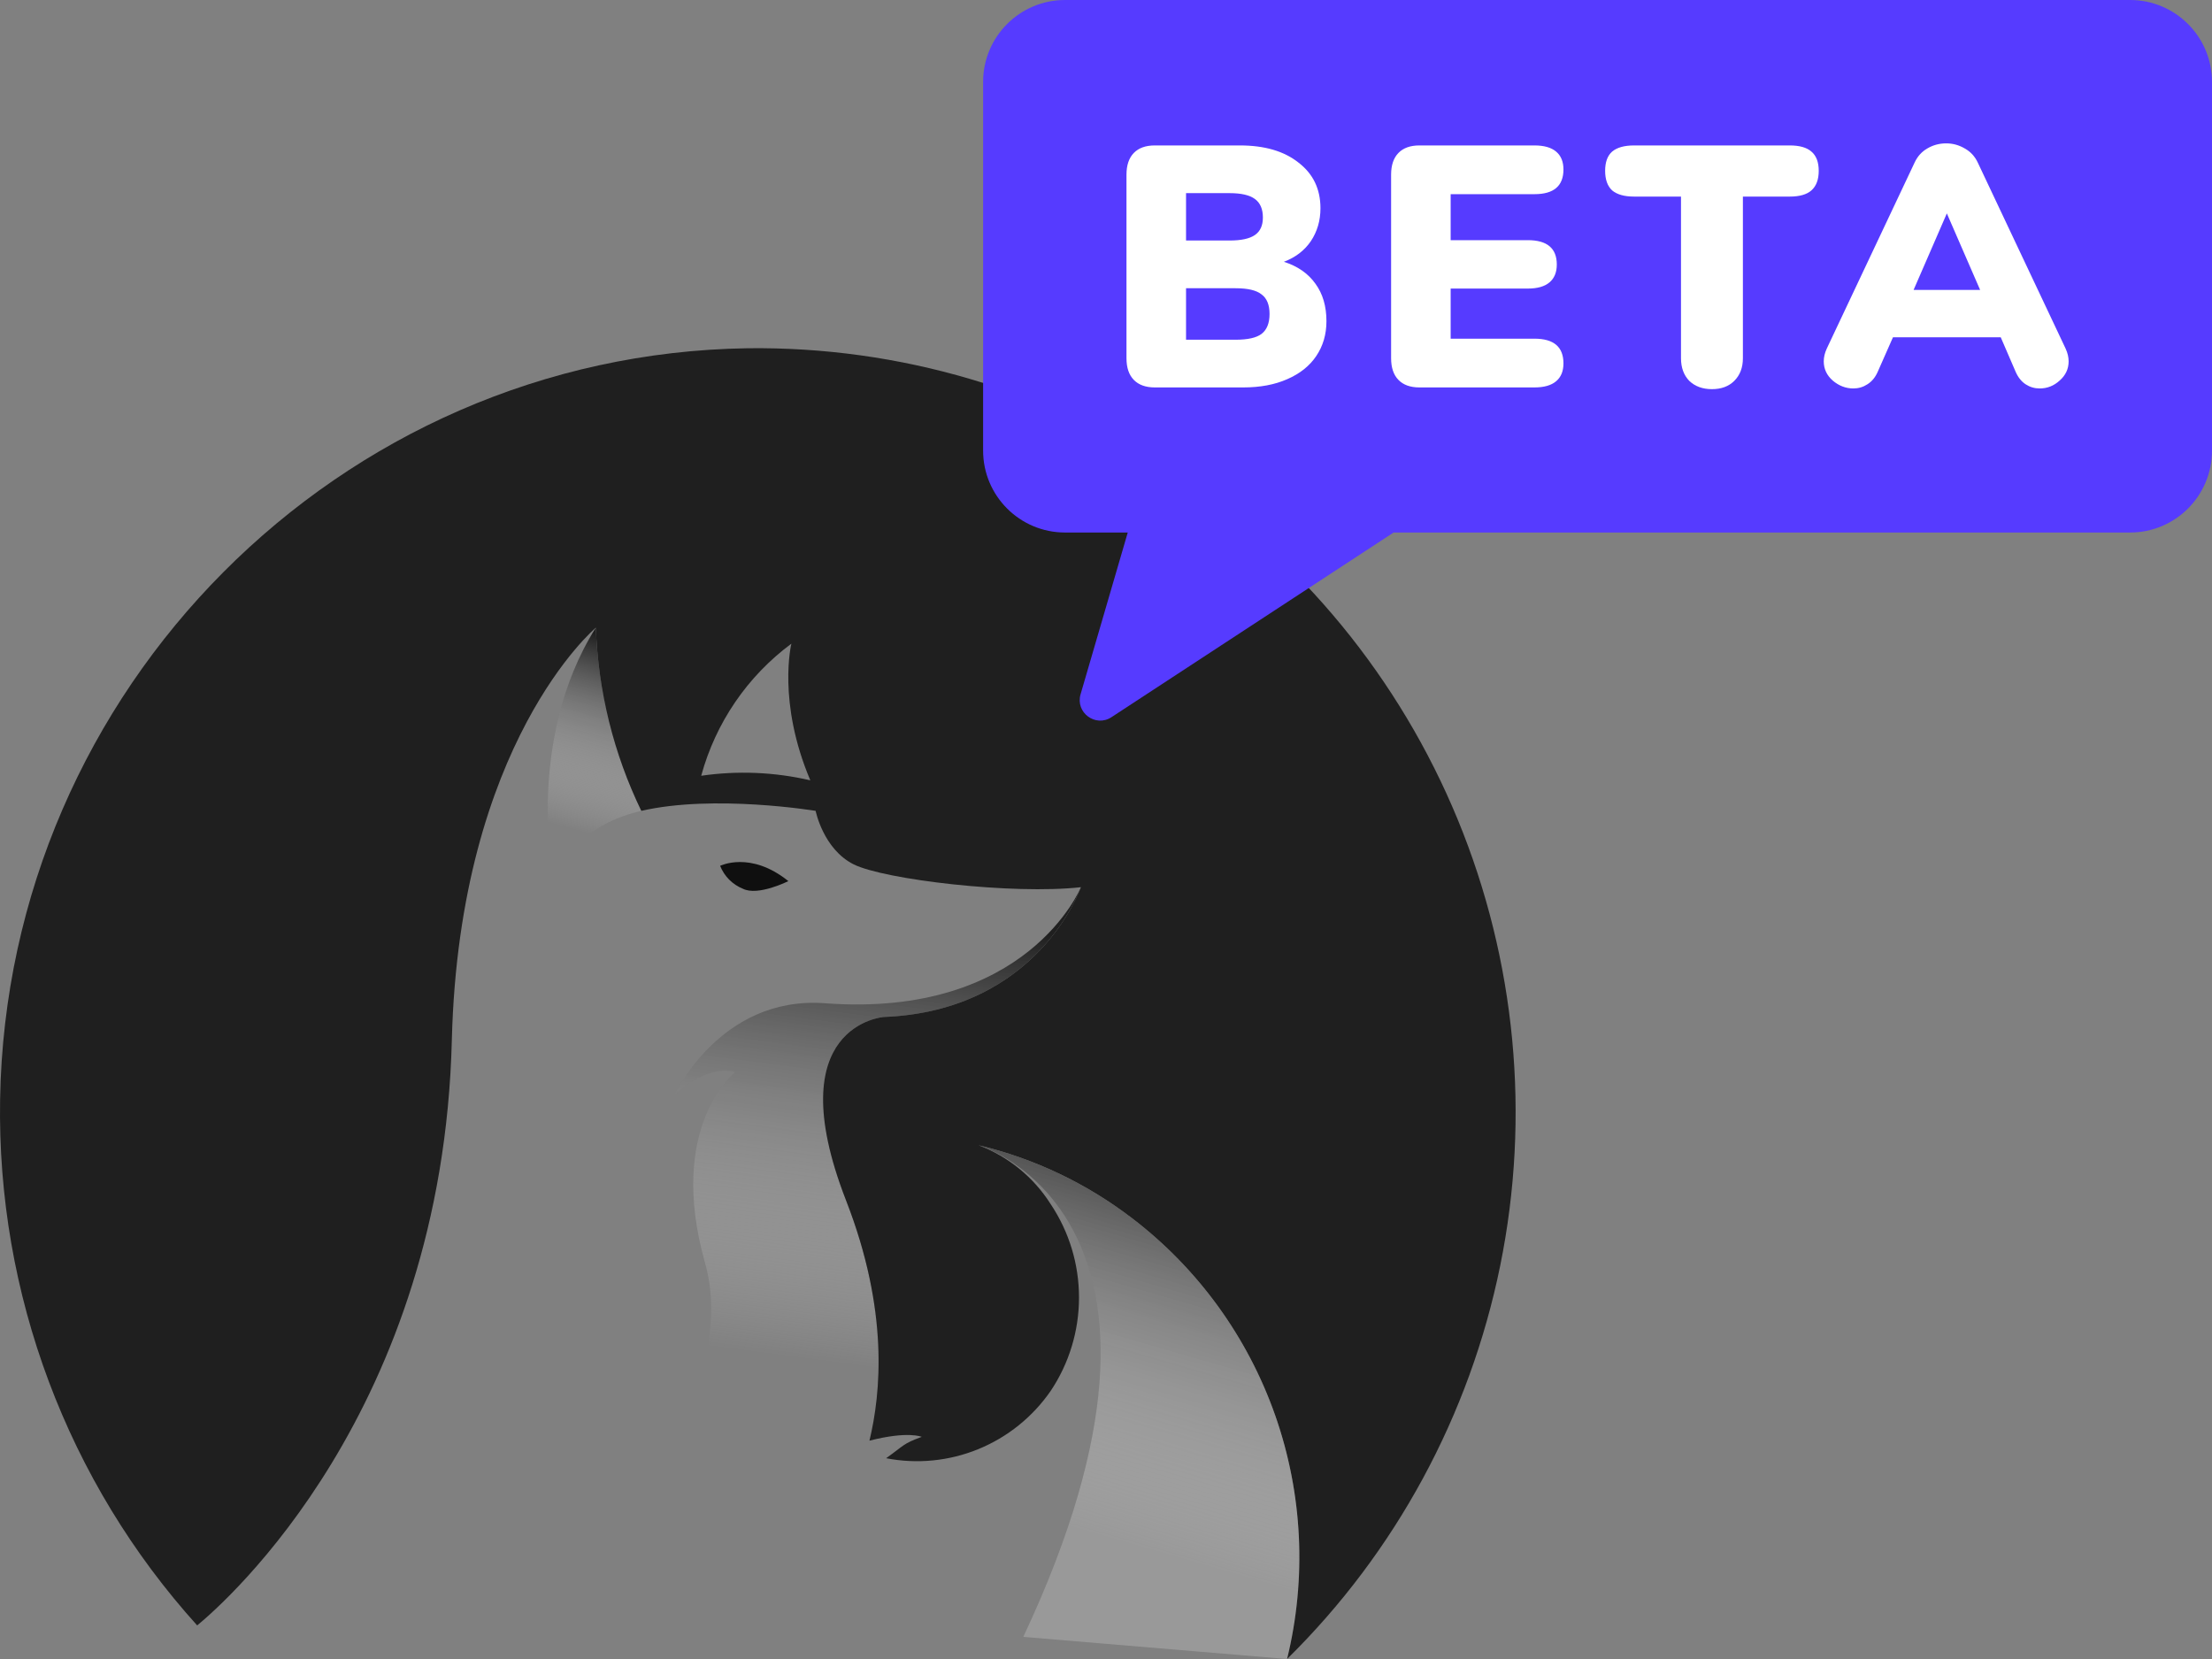 <svg width="108" height="81" viewBox="0 0 108 81" fill="none" xmlns="http://www.w3.org/2000/svg">
<rect x="0" y="0" width="108" height="81" fill="#808080" stroke="none"/>
<path d="M27.019 43.019C27.019 43.019 27.759 40.41 31.312 39.59C29.961 36.796 29.205 33.749 29.092 30.644C25.613 36.16 27.019 43.019 27.019 43.019Z" fill="url(#paint0_linear_2004_23150)"/>
<path d="M41.304 58.599C37.973 50.026 43.154 49.654 43.154 49.654C50.703 49.355 52.776 43.317 52.776 43.317C52.776 43.317 50.185 49.728 40.268 48.983C35.161 48.61 32.94 53.456 32.94 53.456C32.94 53.456 34.421 51.965 35.901 52.337C35.901 52.337 32.533 54.946 34.421 61.656C35.901 66.874 31.46 72.837 31.46 72.837C31.46 72.837 38.232 71.906 42.451 70.34L42.784 68.29C43.043 65.942 42.895 62.625 41.304 58.599Z" fill="url(#paint1_linear_2004_23150)"/>
<path d="M36.493 17.003C16.584 17.301 0.338 33.627 0.005 53.679C-0.152 63.161 3.29 72.346 9.627 79.36C11.033 78.205 21.616 68.886 22.061 50.772C22.431 36.236 29.092 30.645 29.092 30.645C29.205 33.75 29.961 36.797 31.312 39.59C34.865 38.77 39.823 39.59 39.823 39.59C39.823 39.59 40.193 41.454 41.674 42.199C43.154 42.945 49.445 43.69 52.775 43.317C52.775 43.317 50.703 49.356 43.154 49.654C43.154 49.654 37.973 50.026 41.304 58.599C43.413 64.004 43.006 68.029 42.451 70.34C44.338 69.856 45.004 70.154 45.004 70.154C44.079 70.489 44.153 70.564 43.265 71.197C44.775 71.491 46.337 71.337 47.762 70.755C49.187 70.173 50.415 69.187 51.295 67.917C52.199 66.569 52.682 64.978 52.682 63.351C52.682 61.724 52.199 60.134 51.295 58.785C50.461 57.472 49.228 56.465 47.78 55.916C50.505 56.566 53.064 57.785 55.292 59.494C58.497 61.945 60.92 65.287 62.262 69.109C63.603 72.931 63.804 77.064 62.841 81C68.137 75.79 71.761 69.101 73.247 61.796C74.732 54.492 74.01 46.906 71.175 40.018C68.339 33.131 63.519 27.257 57.337 23.154C51.156 19.052 43.895 16.91 36.493 17.003V17.003ZM34.236 37.876C34.941 35.288 36.493 33.017 38.639 31.427C38.639 31.427 37.936 34.26 39.564 38.099C37.817 37.694 36.01 37.619 34.236 37.876V37.876Z" fill="#1F1F1F"/>
<path d="M35.16 42.274C35.16 42.274 36.641 41.529 38.491 43.02C38.491 43.02 37.011 43.765 36.271 43.392C36.02 43.291 35.793 43.14 35.602 42.948C35.411 42.756 35.261 42.526 35.16 42.274Z" fill="#0F0F0F"/>
<path d="M55.292 59.494C53.064 57.785 50.505 56.566 47.78 55.916C47.78 55.916 59.584 59.42 49.963 79.92L62.841 81.001C63.805 77.065 63.603 72.931 62.262 69.109C60.92 65.288 58.497 61.945 55.292 59.494V59.494Z" fill="url(#paint2_linear_2004_23150)"/>
<path fill-rule="evenodd" clip-rule="evenodd" d="M52 0C49.791 0 48 1.791 48 4V22C48 24.209 49.791 26 52 26H55.062L52.758 33.9C52.498 34.792 53.489 35.526 54.266 35.017L68.042 26H104C106.209 26 108 24.209 108 22V4C108 1.791 106.209 0 104 0H52Z" fill="#563BFF"/>
<path d="M62.684 12.782C63.355 12.994 63.87 13.352 64.227 13.855C64.585 14.346 64.763 14.955 64.763 15.682C64.763 16.33 64.595 16.899 64.26 17.391C63.935 17.872 63.464 18.246 62.846 18.514C62.24 18.782 61.525 18.916 60.702 18.916H56.381C55.937 18.916 55.596 18.793 55.357 18.547C55.119 18.302 55 17.95 55 17.492V8.525C55 8.067 55.119 7.715 55.357 7.469C55.596 7.223 55.937 7.101 56.381 7.101H60.539C61.742 7.101 62.695 7.38 63.399 7.939C64.113 8.486 64.471 9.229 64.471 10.168C64.471 10.771 64.314 11.307 64 11.777C63.686 12.235 63.247 12.57 62.684 12.782ZM57.908 11.743H60.036C60.599 11.743 61.011 11.654 61.27 11.475C61.531 11.296 61.66 11.011 61.66 10.62C61.66 10.207 61.531 9.905 61.27 9.715C61.011 9.525 60.599 9.43 60.036 9.43H57.908V11.743ZM60.328 16.587C60.924 16.587 61.346 16.492 61.595 16.302C61.855 16.101 61.985 15.777 61.985 15.33C61.985 14.883 61.855 14.564 61.595 14.374C61.346 14.173 60.924 14.073 60.328 14.073H57.908V16.587H60.328Z" fill="white"/>
<path d="M69.301 18.916C68.857 18.916 68.515 18.793 68.277 18.547C68.039 18.302 67.92 17.95 67.92 17.492V8.525C67.92 8.067 68.039 7.715 68.277 7.469C68.515 7.223 68.857 7.101 69.301 7.101H74.921C75.387 7.101 75.739 7.201 75.977 7.402C76.216 7.603 76.335 7.894 76.335 8.274C76.335 9.078 75.864 9.48 74.921 9.48H70.828V11.726H74.596C75.539 11.726 76.01 12.123 76.01 12.916C76.01 13.296 75.891 13.587 75.652 13.788C75.414 13.989 75.062 14.089 74.596 14.089H70.828V16.536H74.921C75.864 16.536 76.335 16.939 76.335 17.743C76.335 18.123 76.216 18.413 75.977 18.614C75.739 18.816 75.387 18.916 74.921 18.916H69.301Z" fill="white"/>
<path d="M83.585 19C83.13 19 82.762 18.866 82.48 18.598C82.209 18.318 82.074 17.95 82.074 17.492V9.598H79.784C79.307 9.598 78.95 9.497 78.711 9.296C78.484 9.084 78.37 8.765 78.37 8.341C78.37 7.916 78.484 7.603 78.711 7.402C78.95 7.201 79.307 7.101 79.784 7.101H87.386C87.863 7.101 88.215 7.201 88.442 7.402C88.68 7.603 88.799 7.916 88.799 8.341C88.799 8.765 88.68 9.084 88.442 9.296C88.215 9.497 87.863 9.598 87.386 9.598H85.096V17.492C85.096 17.95 84.955 18.318 84.673 18.598C84.403 18.866 84.04 19 83.585 19Z" fill="white"/>
<path d="M100.854 17.022C100.951 17.235 101 17.441 101 17.642C101 18.011 100.854 18.324 100.561 18.581C100.28 18.838 99.955 18.966 99.587 18.966C99.338 18.966 99.11 18.899 98.904 18.765C98.699 18.631 98.536 18.43 98.417 18.162L97.686 16.469H92.423L91.675 18.162C91.556 18.43 91.388 18.631 91.172 18.765C90.966 18.899 90.739 18.966 90.49 18.966C90.121 18.966 89.786 18.838 89.482 18.581C89.19 18.324 89.044 18.011 89.044 17.642C89.044 17.441 89.093 17.235 89.19 17.022L93.479 7.939C93.619 7.637 93.825 7.408 94.096 7.251C94.377 7.084 94.686 7 95.022 7C95.347 7 95.65 7.084 95.932 7.251C96.213 7.408 96.424 7.637 96.565 7.939L100.854 17.022ZM93.43 14.156H96.679L95.054 10.419L93.43 14.156Z" fill="white"/>
<defs>
<linearGradient id="paint0_linear_2004_23150" x1="30.909" y1="31.438" x2="27.796" y2="42.593" gradientUnits="userSpaceOnUse">
<stop stop-color="#1F1F1F"/>
<stop offset="0.823" stop-color="white" stop-opacity="0"/>
</linearGradient>
<linearGradient id="paint1_linear_2004_23150" x1="39.572" y1="73.907" x2="43.411" y2="44.61" gradientUnits="userSpaceOnUse">
<stop offset="0.25" stop-color="white" stop-opacity="0"/>
<stop offset="1" stop-color="#1F1F1F"/>
</linearGradient>
<linearGradient id="paint2_linear_2004_23150" x1="58.763" y1="56.307" x2="51.012" y2="83.118" gradientUnits="userSpaceOnUse">
<stop stop-color="#313131" stop-opacity="0.938"/>
<stop offset="0.693" stop-color="white" stop-opacity="0.2"/>
</linearGradient>
</defs>
</svg>
